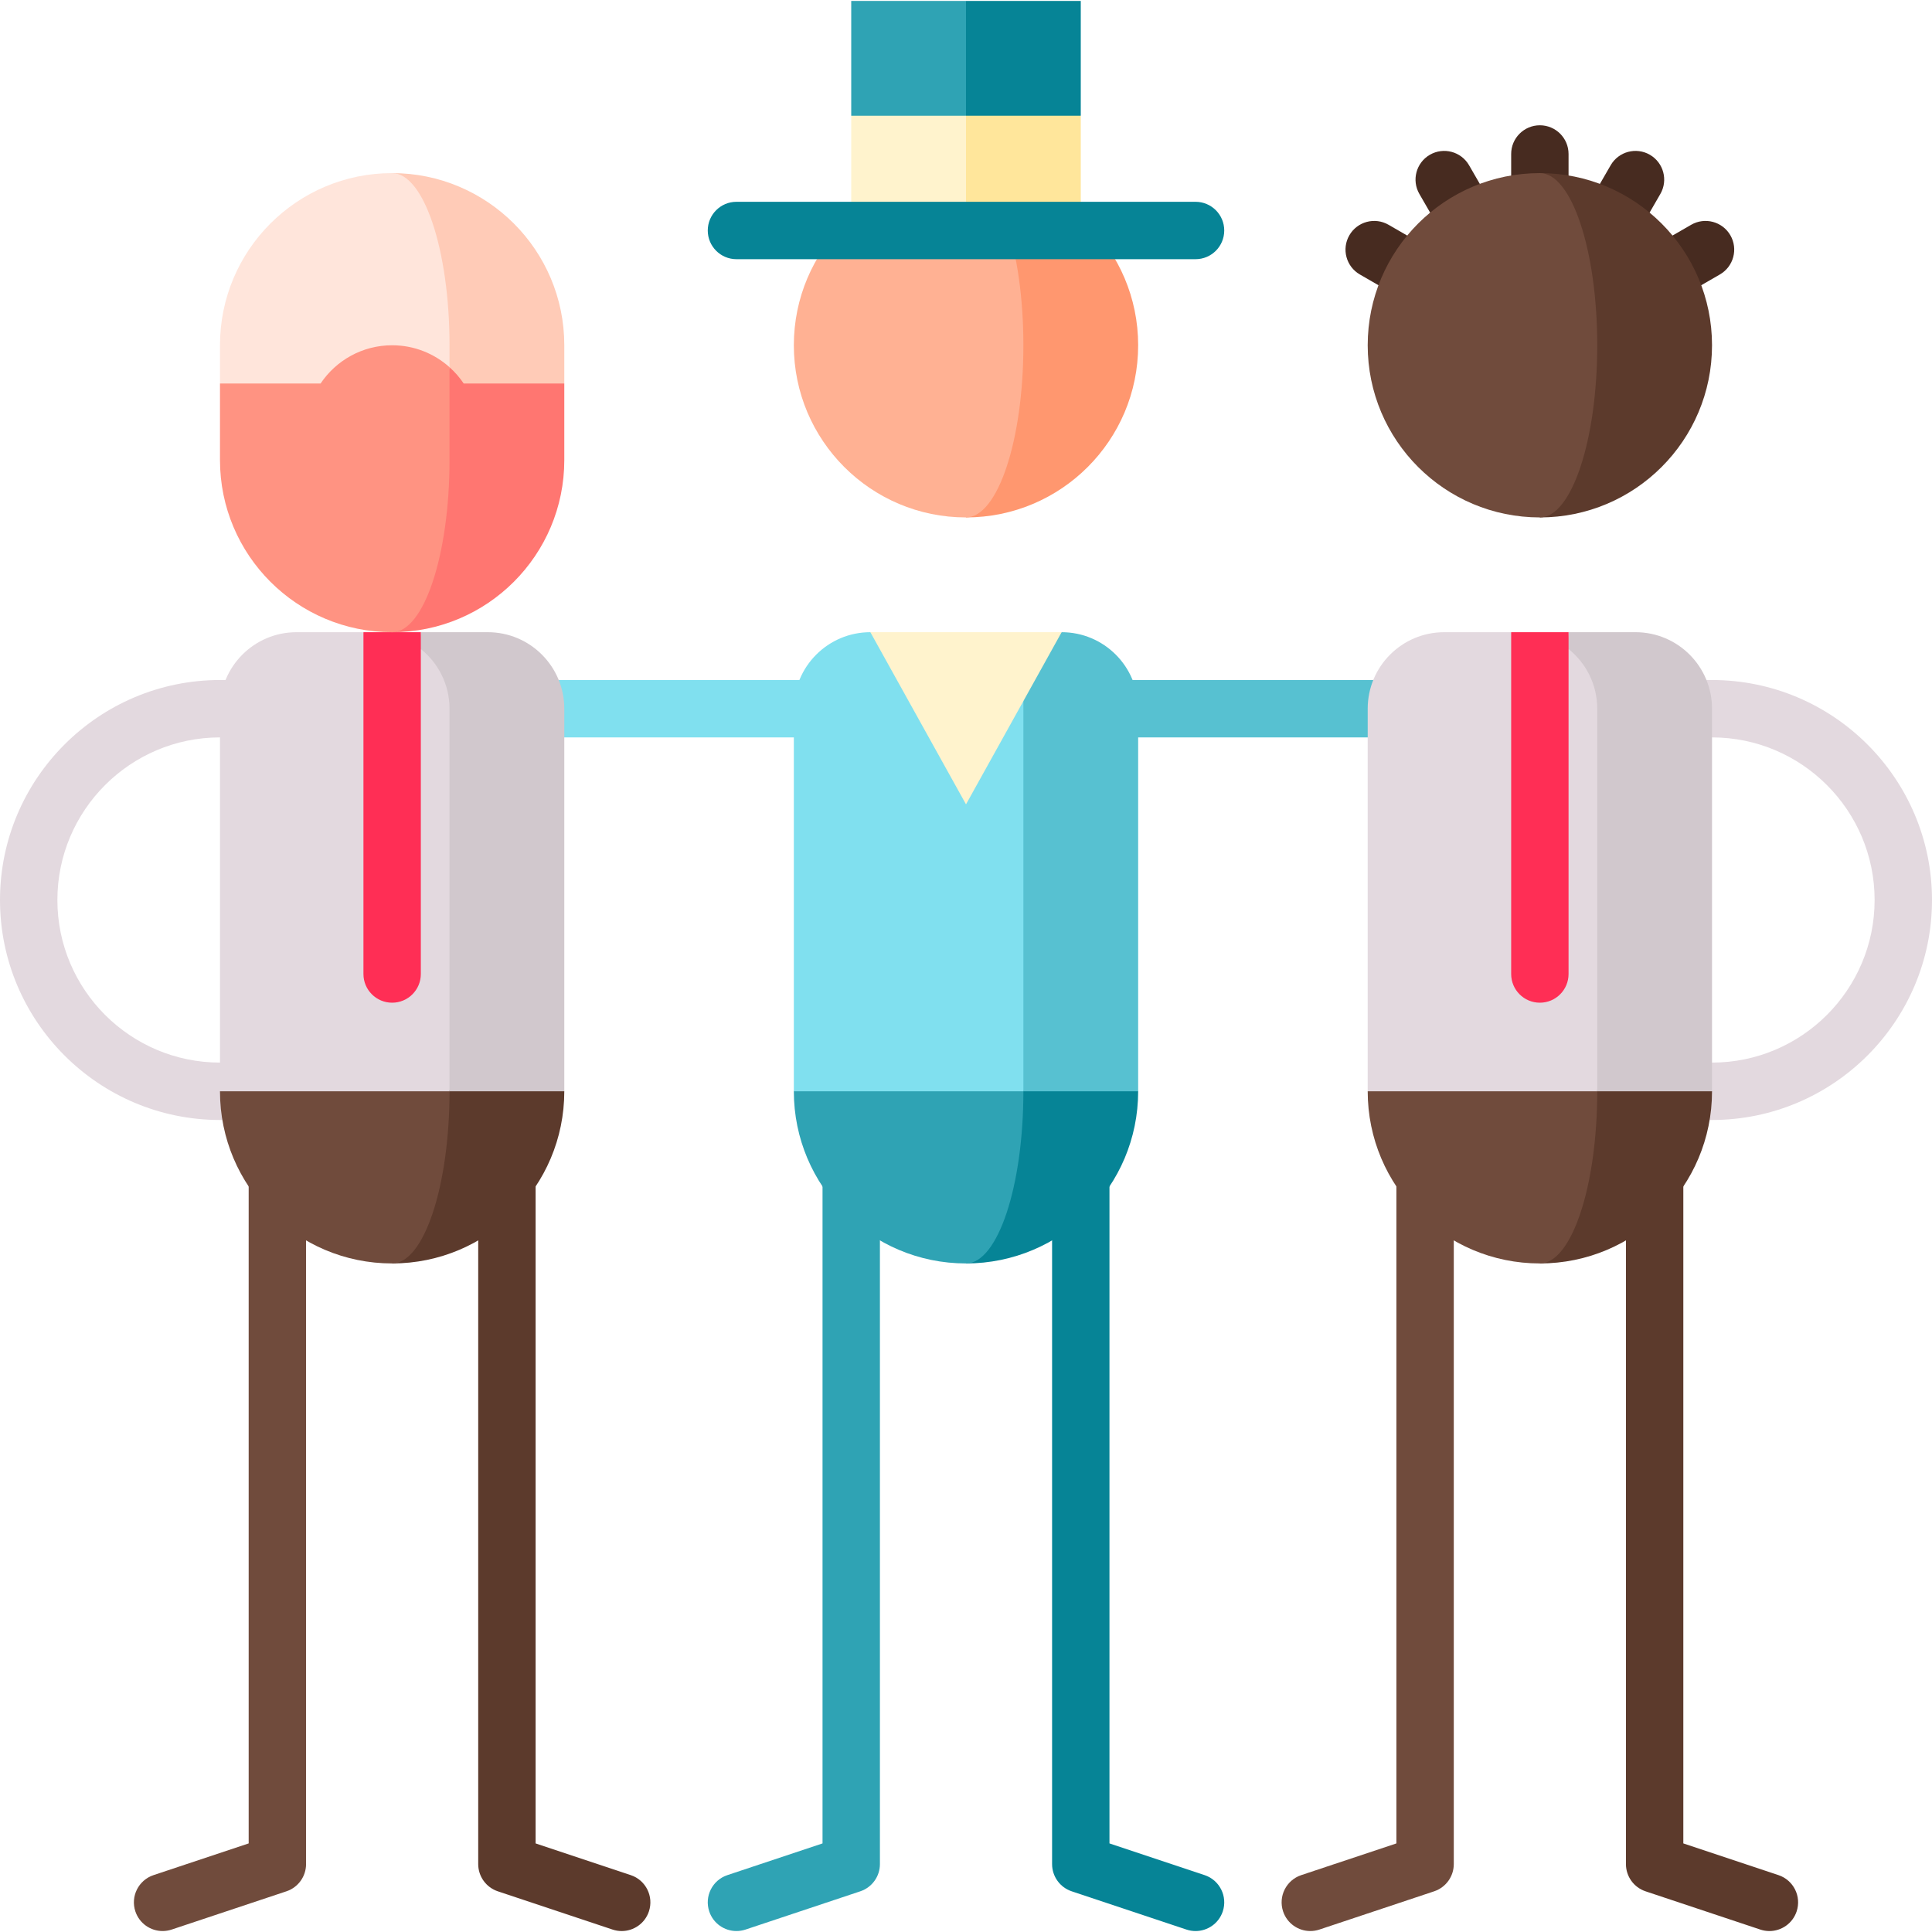 <?xml version="1.0" encoding="iso-8859-1"?>
<!-- Generator: Adobe Illustrator 19.0.0, SVG Export Plug-In . SVG Version: 6.00 Build 0)  -->
<svg version="1.1" id="Capa_1" xmlns="http://www.w3.org/2000/svg" xmlns:xlink="http://www.w3.org/1999/xlink" x="0px" y="0px"
	 viewBox="0 0 512 512" style="enable-background:new 0 0 512 512;" xml:space="preserve">
<path style="fill:#5C3A2C;" d="M167.157,496.927l-25.217-8.405v-185.6h-15.208v191.081c0,3.274,2.095,6.179,5.199,7.214
	l30.416,10.139c0.798,0.266,1.608,0.392,2.406,0.392c3.184,0,6.15-2.015,7.213-5.201
	C173.294,502.562,171.141,498.256,167.157,496.927z"/>
<path style="fill:#704B3C;" d="M65.901,488.523l-25.217,8.405c-3.984,1.328-6.137,5.635-4.81,9.618
	c1.063,3.187,4.029,5.201,7.213,5.201c0.797,0,1.608-0.127,2.406-0.392l30.416-10.139c3.105-1.035,5.199-3.941,5.199-7.214v-191.08
	H65.901V488.523z"/>
<path style="fill:#5C3A2C;" d="M471.317,496.927l-25.218-8.405v-185.6h-15.208v191.081c0,3.274,2.094,6.179,5.199,7.214
	l30.416,10.139c0.798,0.266,1.609,0.392,2.406,0.392c3.184,0,6.15-2.015,7.213-5.201C477.453,502.562,475.3,498.256,471.317,496.927
	z"/>
<path style="fill:#2FA3B4;" d="M217.98,488.523l-25.217,8.405c-3.984,1.328-6.137,5.635-4.81,9.618
	c1.063,3.187,4.029,5.201,7.213,5.201c0.797,0,1.608-0.127,2.406-0.392l30.416-10.139c3.105-1.035,5.199-3.941,5.199-7.214v-191.08
	h-15.208v185.6H217.98z"/>
<path style="fill:#068496;" d="M319.238,496.927l-25.218-8.405v-185.6h-15.208v191.08c0,3.274,2.094,6.18,5.199,7.214l30.416,10.139
	c0.798,0.266,1.609,0.392,2.406,0.392c3.184,0,6.15-2.015,7.213-5.201C325.373,502.562,323.221,498.256,319.238,496.927z"/>
<path style="fill:#E3D9DF;" d="M65.901,296.806h-7.604C26.152,296.806,0,270.655,0,238.509s26.152-58.297,58.297-58.297h7.604
	v15.208h-7.604c-23.76,0-43.089,19.329-43.089,43.089s19.329,43.089,43.089,43.089h7.604V296.806z"/>
<rect x="294.02" y="180.213" style="fill:#57C1D1;" width="76.04" height="15.208"/>
<rect x="141.941" y="180.213" style="fill:#80E0EF;" width="76.04" height="15.208"/>
<path style="fill:#5C3A2C;" d="M103.921,258.787v76.04c25.197,0,45.624-20.426,45.624-45.624L103.921,258.787z"/>
<path style="fill:#704B3C;" d="M119.129,289.202l-15.208-30.416l-45.624,30.416c0,25.197,20.426,45.624,45.624,45.624
	C112.32,334.826,119.129,314.4,119.129,289.202z"/>
<path style="fill:#D1C8CD;" d="M129.267,167.539h-17.743l-7.604,76.04l15.208,45.624h30.416V187.816
	C149.545,176.618,140.466,167.539,129.267,167.539z"/>
<path style="fill:#E3D9DF;" d="M111.525,172.001l-7.604,15.815l-7.604-20.277H78.574c-11.199,0-20.277,9.078-20.277,20.277v101.386
	h60.832V187.816C119.129,181.417,116.156,175.718,111.525,172.001z"/>
<path style="fill:#FF2E55;" d="M96.317,167.539v90.583c0,4.2,3.405,7.604,7.604,7.604c4.199,0,7.604-3.404,7.604-7.604v-90.583
	H96.317z"/>
<path style="fill:#FFCBB7;" d="M103.921,45.876v102.4l45.624-46.638V91.499C149.545,66.302,129.118,45.876,103.921,45.876z"/>
<path style="fill:#FFE5DB;" d="M103.921,45.876c-25.197,0-45.624,20.426-45.624,45.624v10.139l60.832,46.638V91.499
	C119.129,66.302,112.32,45.876,103.921,45.876z"/>
<path style="fill:#FF7671;" d="M122.889,101.638c-1.068-1.595-2.335-3.044-3.76-4.32l-15.208,70.221
	c25.197,0,45.624-20.426,45.624-45.624v-20.277C149.545,101.638,122.889,101.638,122.889,101.638z"/>
<path style="fill:#FF9382;" d="M119.129,121.915V97.319c-4.036-3.615-9.363-5.819-15.208-5.819c-7.909,0-14.875,4.026-18.968,10.139
	H58.297v20.277c0,25.197,20.426,45.624,45.624,45.624C112.32,167.539,119.129,147.113,119.129,121.915z"/>
<path style="fill:#704B3C;" d="M370.059,488.523l-25.217,8.405c-3.984,1.328-6.137,5.635-4.809,9.618
	c1.063,3.187,4.029,5.201,7.213,5.201c0.797,0,1.608-0.127,2.406-0.392l30.416-10.139c3.105-1.035,5.199-3.941,5.199-7.214v-191.08
	h-15.208L370.059,488.523L370.059,488.523z"/>
<path style="fill:#E3D9DF;" d="M453.703,296.806h-7.604v-15.208h7.604c23.76,0,43.089-19.329,43.089-43.089
	s-19.329-43.089-43.089-43.089h-7.604v-15.208h7.604c32.146,0,58.297,26.152,58.297,58.297S485.849,296.806,453.703,296.806z"/>
<path style="fill:#5C3A2C;" d="M408.079,258.787v76.04c25.197,0,45.624-20.426,45.624-45.624L408.079,258.787z"/>
<path style="fill:#704B3C;" d="M423.287,289.202l-15.208-30.416l-45.624,30.416c0,25.197,20.426,45.624,45.624,45.624
	C416.478,334.826,423.287,314.4,423.287,289.202z"/>
<path style="fill:#D1C8CD;" d="M433.426,167.539h-17.743l-7.604,76.04l15.208,45.624h30.416V187.816
	C453.703,176.618,444.625,167.539,433.426,167.539z"/>
<path style="fill:#E3D9DF;" d="M415.683,172.001l-7.604,15.815l-7.604-20.277h-17.743c-11.199,0-20.277,9.078-20.277,20.277v101.386
	h60.832V187.816C423.287,181.417,420.314,175.718,415.683,172.001z"/>
<path style="fill:#FF2E55;" d="M400.475,167.539v90.583c0,4.2,3.404,7.604,7.604,7.604s7.604-3.404,7.604-7.604v-90.583H400.475z"/>
<g>
	<path style="fill:#472B20;" d="M408.079,33.202c-4.199,0-7.604,3.405-7.604,7.604v20.277h15.208V40.806
		C415.683,36.607,412.279,33.202,408.079,33.202z"/>
	<path style="fill:#472B20;" d="M378.931,41.013c-3.637,2.1-4.883,6.75-2.783,10.387l10.139,17.561l13.17-7.604l-10.139-17.561
		C387.218,40.16,382.567,38.914,378.931,41.013z"/>
	<path style="fill:#472B20;" d="M357.593,62.351c-2.1,3.637-0.854,8.287,2.783,10.387l17.56,10.139l7.604-13.17l-17.56-10.139
		C364.343,57.468,359.693,58.714,357.593,62.351z"/>
	<path style="fill:#472B20;" d="M458.566,62.351c-2.1-3.637-6.75-4.883-10.387-2.783l-17.561,10.139l7.604,13.17l17.561-10.139
		C459.42,70.638,460.666,65.988,458.566,62.351z"/>
	<path style="fill:#472B20;" d="M437.228,41.013c-3.637-2.1-8.287-0.854-10.387,2.783l-10.139,17.56l13.17,7.604l10.139-17.56
		C442.111,47.764,440.864,43.113,437.228,41.013z"/>
</g>
<path style="fill:#5C3A2C;" d="M408.079,45.876v91.248c25.197,0,45.624-20.426,45.624-45.624S433.277,45.876,408.079,45.876z"/>
<path style="fill:#704B3C;" d="M423.287,91.499c0-25.198-6.809-45.624-15.208-45.624c-25.198,0-45.624,20.426-45.624,45.624
	s20.426,45.624,45.624,45.624C416.478,137.123,423.287,116.697,423.287,91.499z"/>
<path style="fill:#068496;" d="M256,258.787v76.04c25.198,0,45.624-20.426,45.624-45.624L256,258.787z"/>
<path style="fill:#2FA3B4;" d="M271.208,289.202l-30.416-30.416l-30.416,30.416c0,25.197,20.426,45.624,45.624,45.624
	C264.399,334.826,271.208,314.4,271.208,289.202z"/>
<path style="fill:#57C1D1;" d="M281.347,167.539l-30.416,15.208l20.277,106.455h30.416V187.816
	C301.624,176.618,292.546,167.539,281.347,167.539z"/>
<path style="fill:#80E0EF;" d="M230.653,167.539c-11.199,0-20.277,9.078-20.277,20.277v101.386h60.832V182.747L230.653,167.539z"/>
<polygon style="fill:#FFF3CD;" points="281.347,167.539 230.653,167.539 256,213.163 "/>
<path style="fill:#FF976F;" d="M256,45.876v91.248c25.198,0,45.624-20.426,45.624-45.624S281.198,45.876,256,45.876z"/>
<path style="fill:#FFB193;" d="M271.208,91.499c0-25.198-6.809-45.624-15.208-45.624c-25.197,0-45.624,20.426-45.624,45.624
	s20.426,45.624,45.624,45.624C264.399,137.123,271.208,116.697,271.208,91.499z"/>
<polygon style="fill:#068496;" points="286.416,0.252 286.416,30.668 240.792,45.876 256,0.252 "/>
<polygon style="fill:#2FA3B4;" points="225.584,0.252 225.584,30.668 256,45.876 256,0.252 "/>
<polygon style="fill:#FFE69B;" points="256,30.668 240.792,45.876 256,61.084 286.416,61.084 286.416,30.668 "/>
<rect x="225.584" y="30.669" style="fill:#FFF3CD;" width="30.416" height="30.416"/>
<path style="fill:#068496;" d="M316.832,68.688H195.168c-4.199,0-7.604-3.404-7.604-7.604s3.405-7.604,7.604-7.604h121.663
	c4.2,0,7.604,3.404,7.604,7.604S321.032,68.688,316.832,68.688z"/>
<g>
</g>
<g>
</g>
<g>
</g>
<g>
</g>
<g>
</g>
<g>
</g>
<g>
</g>
<g>
</g>
<g>
</g>
<g>
</g>
<g>
</g>
<g>
</g>
<g>
</g>
<g>
</g>
<g>
</g>
</svg>
